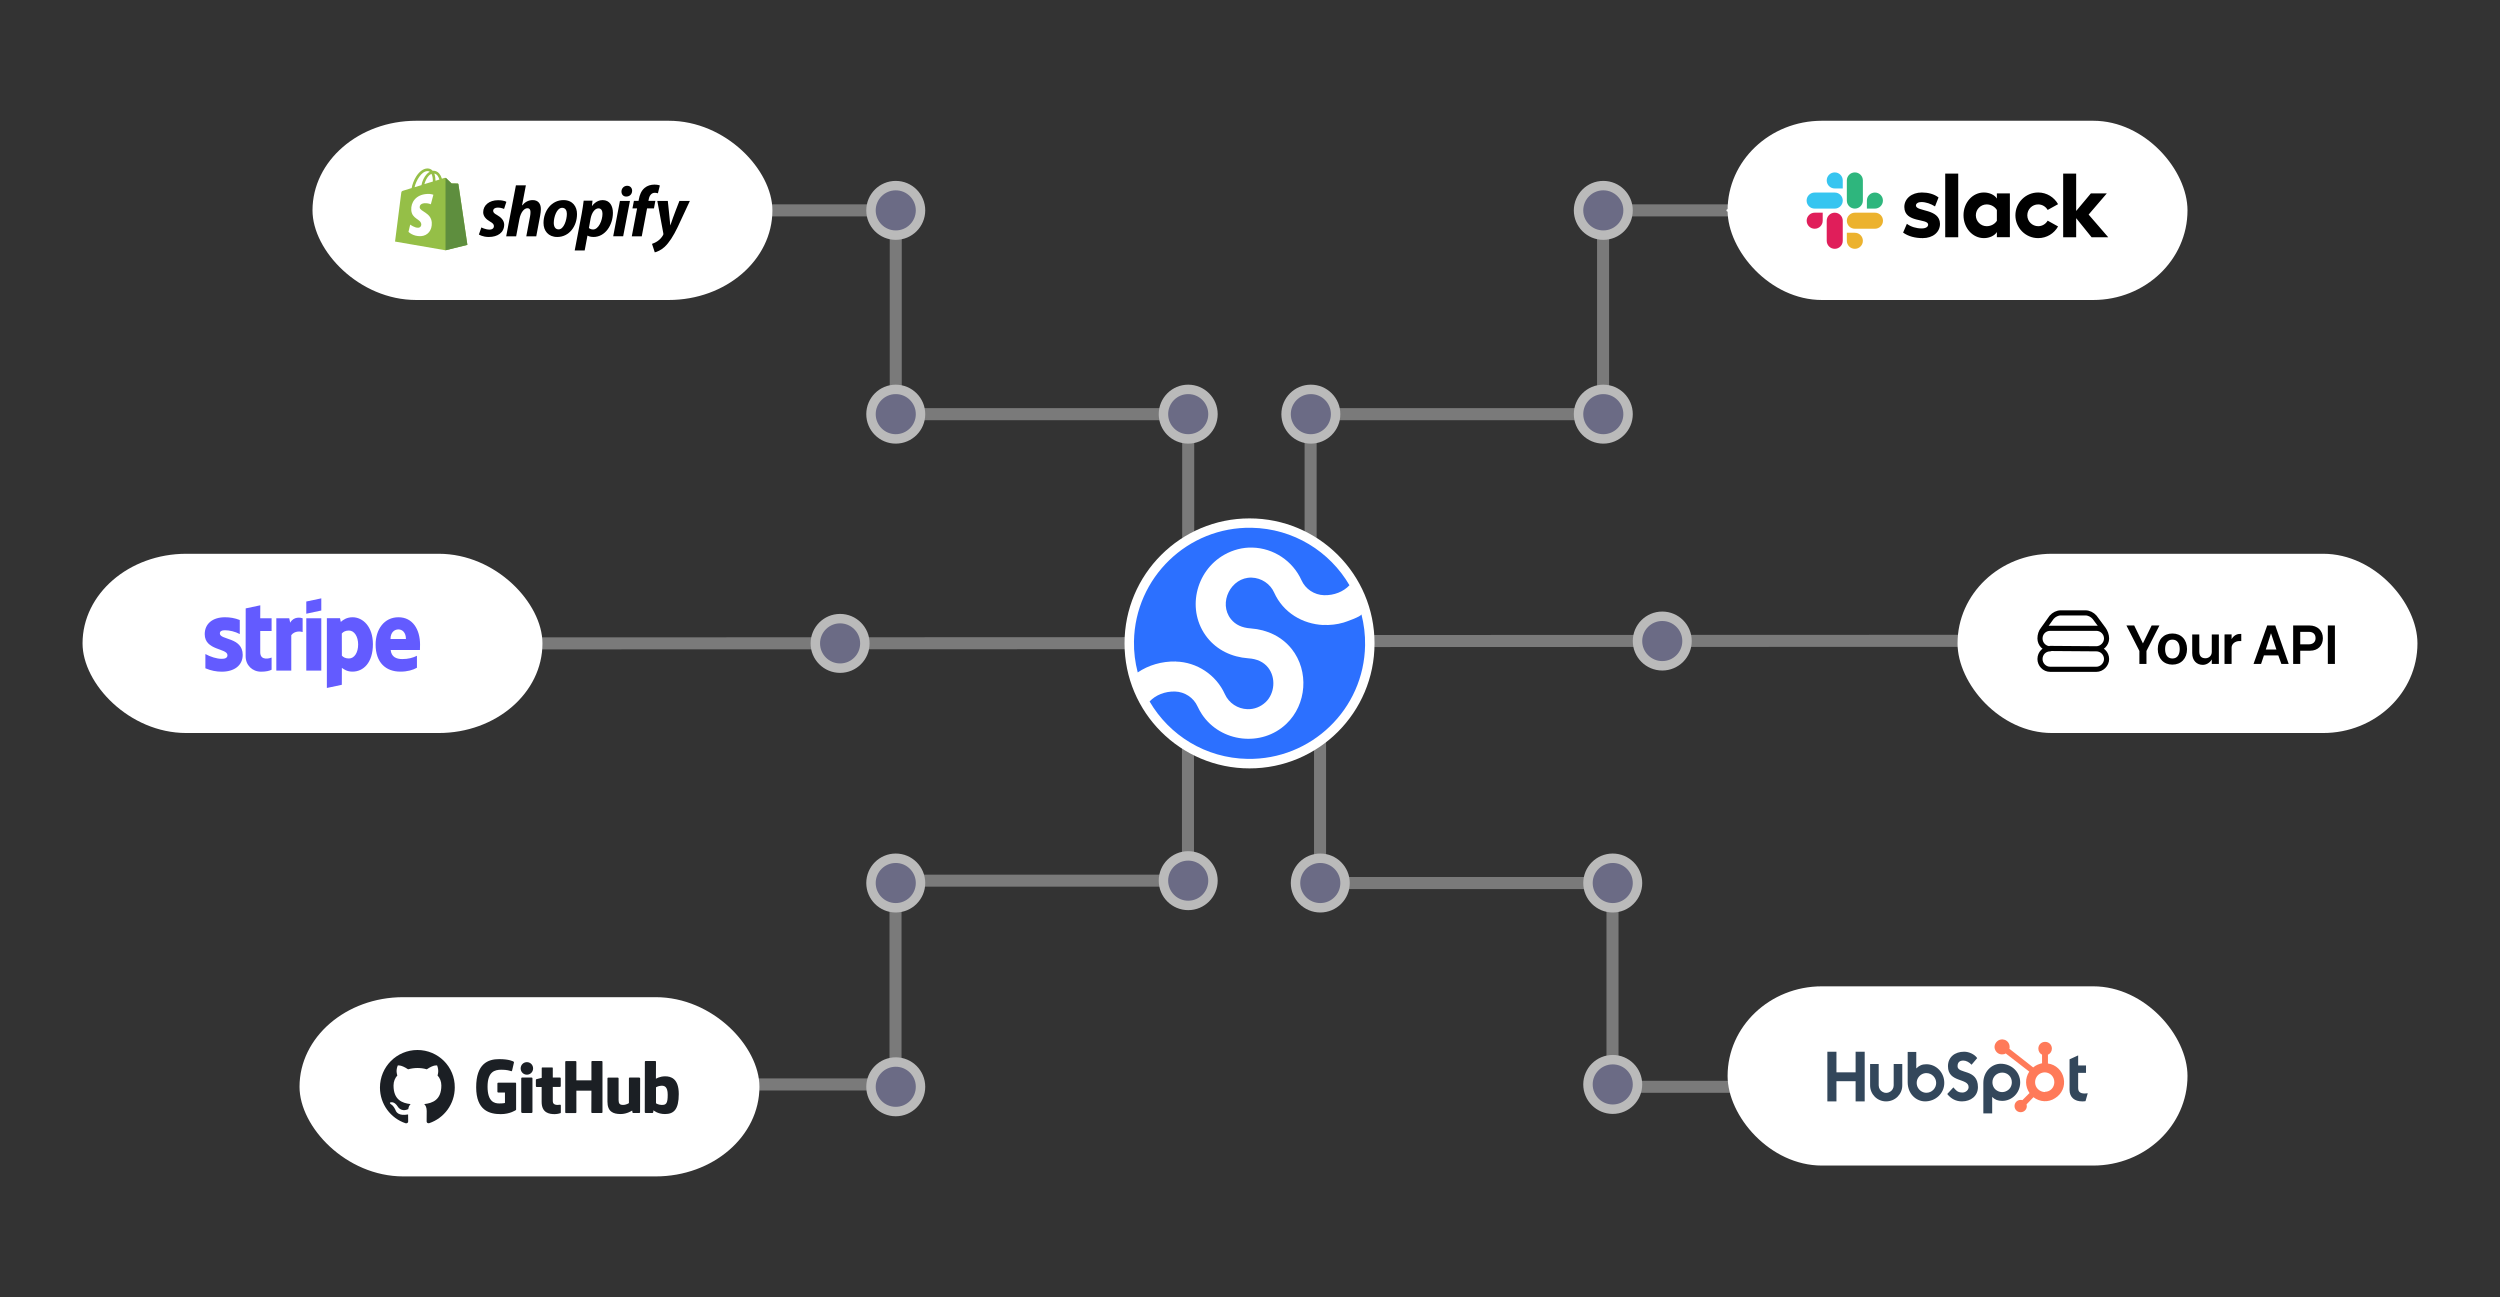 <svg xmlns="http://www.w3.org/2000/svg" xmlns:xlink="http://www.w3.org/1999/xlink" viewBox="0 0 1060 550"><rect x="0" y="0" width="1060" height="550" fill="#333333" stroke="none"/><style>
@keyframes a0_t { 0% { transform: translate(208.8px,272.8px); } 10.5% { transform: translate(208.8px,272.8px); } 20.5% { transform: translate(503.8px,272.8px); } 85.217% { transform: translate(503.8px,272.8px); } 100% { transform: translate(503.8px,272.8px); } }
@keyframes a1_t { 0% { transform: translate(208.8px,272.8px); } 73.892% { transform: translate(208.8px,272.8px); } 83.892% { transform: translate(503.8px,272.8px); } 100% { transform: translate(503.8px,272.8px); } }
@keyframes a2_t { 0% { transform: translate(208.8px,272.8px); } 50.167% { transform: translate(208.8px,272.8px); } 60.167% { transform: translate(503.8px,272.8px); } 100% { transform: translate(503.8px,272.8px); } }
@keyframes a3_t { 0% { transform: translate(208.8px,272.8px); } 1.942% { transform: translate(208.8px,272.8px); } 12.225% { transform: translate(503.8px,272.8px); } 76.667% { transform: translate(503.8px,272.8px); } 97.775% { transform: translate(503.8px,272.8px); } 100% { transform: translate(503.8px,272.8px); } }
@keyframes a4_t { 0% { transform: translate(208.8px,272.8px); } 46.083% { transform: translate(208.8px,272.8px); } 56.367% { transform: translate(503.8px,272.8px); } 100% { transform: translate(503.8px,272.8px); } }
@keyframes a5_t { 0% { transform: translate(208.8px,272.8px); } 37.5% { transform: translate(208.8px,272.8px); } 46.667% { transform: translate(503.8px,272.8px); } 100% { transform: translate(503.8px,272.8px); } }
@keyframes a6_t { 0% { transform: translate(559.8px,297.2px); } 11.667% { transform: translate(559.8px,297.2px); } 13.608% { transform: translate(559.8px,374.4px); } 17.775% { transform: translate(683.8px,374.4px); } 21.108% { transform: translate(683.8px,460.8px); } 23.058% { transform: translate(755.2px,460.8px); } 65.275% { transform: translate(755.2px,460.8px); } 86.108% { transform: translate(755.2px,460.8px); } 100% { transform: translate(755.2px,460.8px); } }
@keyframes a7_t { 0% { transform: translate(559.8px,297.2px); } 57.667% { transform: translate(559.8px,297.2px); } 59.608% { transform: translate(559.8px,374.4px); } 63.775% { transform: translate(683.8px,374.4px); } 67.108% { transform: translate(683.8px,460.8px); } 69.058% { transform: translate(755.2px,460.8px); } 100% { transform: translate(755.2px,460.8px); } }
@keyframes a8_t { 0% { transform: translate(559.8px,297.2px); } 66.583% { transform: translate(559.8px,297.2px); } 68.525% { transform: translate(559.8px,374.4px); } 72.692% { transform: translate(683.8px,374.4px); } 76.025% { transform: translate(683.8px,460.8px); } 77.975% { transform: translate(755.2px,460.8px); } 100% { transform: translate(755.2px,460.8px); } }
@keyframes a9_t { 0% { transform: translate(559.8px,297.2px); } 84.167% { transform: translate(559.8px,297.2px); } 86.108% { transform: translate(559.8px,374.4px); } 90.275% { transform: translate(683.8px,374.4px); } 93.608% { transform: translate(683.8px,460.8px); } 95.558% { transform: translate(755.2px,460.8px); } 100% { transform: translate(755.2px,460.8px); } }
@keyframes a10_t { 0% { transform: translate(559.8px,297.2px); } 47.5% { transform: translate(559.8px,297.2px); } 49.725% { transform: translate(559.8px,374.4px); } 53.608% { transform: translate(683.8px,374.4px); } 57.225% { transform: translate(683.8px,460.8px); } 58.892% { transform: translate(755.2px,460.8px); } 100% { transform: translate(755.2px,460.8px); } }
@keyframes a11_t { 0% { transform: translate(555.8px,252.8px); } 36.083% { transform: translate(555.8px,252.8px); } 38.583% { transform: translate(555.8px,175.6px); } 43.058% { transform: translate(679.8px,175.6px); } 46.808% { transform: translate(679.8px,89.2px); } 48.558% { transform: translate(751.2px,89.2px); } 90.808% { transform: translate(751.2px,89.2px); } 100% { transform: translate(751.2px,89.2px); } }
@keyframes a12_t { 0% { transform: translate(555.8px,252.8px); } 20.275% { transform: translate(555.8px,252.8px); } 22.775% { transform: translate(555.8px,175.6px); } 26.667% { transform: translate(679.8px,175.6px); } 30.833% { transform: translate(679.8px,89.2px); } 32.5% { transform: translate(751.2px,89.2px); } 75% { transform: translate(751.2px,89.2px); } 96.108% { transform: translate(751.2px,89.2px); } 100% { transform: translate(751.2px,89.2px); } }
@keyframes a13_t { 0% { transform: translate(555.8px,252.8px); } 61.5% { transform: translate(555.8px,252.8px); } 64% { transform: translate(555.8px,175.6px); } 67.892% { transform: translate(679.8px,175.6px); } 72.058% { transform: translate(679.8px,89.2px); } 73.725% { transform: translate(751.2px,89.2px); } 100% { transform: translate(751.2px,89.2px); } }
@keyframes a14_t { 0% { transform: translate(555.8px,252.8px); } 57.417% { transform: translate(555.8px,252.8px); } 59.917% { transform: translate(555.8px,175.6px); } 63.808% { transform: translate(679.8px,175.6px); } 67.975% { transform: translate(679.8px,89.2px); } 69.642% { transform: translate(751.2px,89.2px); } 100% { transform: translate(751.2px,89.2px); } }
@keyframes a15_t { 0% { transform: translate(308.2px,459.8px); } 23.333% { transform: translate(308.2px,459.8px); } 25.275% { transform: translate(379.8px,459.8px); } 29.167% { transform: translate(379.8px,373.4px); } 32.5% { transform: translate(503.8px,373.4px); } 34.442% { transform: translate(503.8px,296.2px); } 98.058% { transform: translate(503.8px,296.2px); } 100% { transform: translate(503.8px,296.2px); } }
@keyframes a16_t { 0% { transform: translate(308.2px,459.8px); } 55.333% { transform: translate(308.2px,459.8px); } 57.275% { transform: translate(379.8px,459.8px); } 61.167% { transform: translate(379.8px,373.4px); } 64.5% { transform: translate(503.8px,373.4px); } 66.442% { transform: translate(503.8px,296.2px); } 100% { transform: translate(503.8px,296.2px); } }
@keyframes a17_t { 0% { transform: translate(308.2px,459.8px); } 45.25% { transform: translate(308.2px,459.8px); } 47.192% { transform: translate(379.8px,459.8px); } 51.083% { transform: translate(379.8px,373.4px); } 54.417% { transform: translate(503.8px,373.4px); } 56.358% { transform: translate(503.8px,296.2px); } 100% { transform: translate(503.8px,296.2px); } }
@keyframes a18_t { 0% { transform: translate(308.2px,459.8px); } 8.333% { transform: translate(308.2px,459.8px); } 10.275% { transform: translate(379.8px,459.8px); } 14.167% { transform: translate(379.8px,373.4px); } 17.5% { transform: translate(503.8px,373.4px); } 19.442% { transform: translate(503.8px,296.2px); } 83.058% { transform: translate(503.8px,296.2px); } 100% { transform: translate(503.8px,296.2px); } }
@keyframes a19_t { 0% { transform: translate(308.2px,459.8px); } 59.725% { transform: translate(308.2px,459.8px); } 61.667% { transform: translate(379.8px,459.8px); } 65.275% { transform: translate(379.8px,373.4px); } 68.892% { transform: translate(503.8px,373.4px); } 70.558% { transform: translate(503.8px,296.2px); } 100% { transform: translate(503.8px,296.2px); } }
@keyframes a20_t { 0% { transform: translate(563.8px,271.8px); } 47.167% { transform: translate(563.8px,271.8px); } 56.333% { transform: translate(845.8px,271.8px); } 100% { transform: translate(845.8px,271.8px); } }
@keyframes a21_t { 0% { transform: translate(563.8px,271.8px); } 42.083% { transform: translate(563.8px,271.8px); } 51.25% { transform: translate(845.8px,271.8px); } 100% { transform: translate(845.8px,271.8px); } }
@keyframes a22_t { 0% { transform: translate(563.8px,271.8px); } 26.583% { transform: translate(563.8px,271.8px); } 35.75% { transform: translate(845.8px,271.8px); } 89.917% { transform: translate(845.8px,271.8px); } 100% { transform: translate(845.8px,271.8px); } }
@keyframes a23_t { 0% { transform: translate(563.8px,271.8px); } 66.75% { transform: translate(563.8px,271.8px); } 75.917% { transform: translate(845.8px,271.8px); } 100% { transform: translate(845.8px,271.8px); } }
@keyframes a24_t { 0% { transform: translate(563.8px,271.8px); } 70.558% { transform: translate(563.8px,271.8px); } 79.725% { transform: translate(845.8px,271.8px); } 100% { transform: translate(845.8px,271.8px); } }
@keyframes a25_t { 0% { transform: translate(563.8px,271.8px); } 22.417% { transform: translate(563.8px,271.8px); } 31.583% { transform: translate(845.8px,271.8px); } 77.967% { transform: translate(845.8px,271.8px); } 99.083% { transform: translate(845.8px,271.8px); } 100% { transform: translate(845.8px,271.8px); } }
@keyframes a26_t { 0% { transform: translate(563.8px,271.8px); } 90.275% { transform: translate(563.8px,271.8px); } 99.442% { transform: translate(845.8px,271.8px); } 100% { transform: translate(845.8px,271.8px); } }
@keyframes a27_t { 0% { transform: translate(308.2px,89.2px); } 13.167% { transform: translate(308.2px,89.2px); } 15.417% { transform: translate(379.8px,89.2px); } 19.25% { transform: translate(379.8px,175.6px); } 23.333% { transform: translate(503.8px,175.6px); } 25% { transform: translate(503.8px,252.8px); } 85.667% { transform: translate(503.8px,252.8px); } 100% { transform: translate(503.8px,252.8px); } }
@keyframes a28_t { 0% { transform: translate(308.2px,89.2px); } 54.917% { transform: translate(308.2px,89.2px); } 57.167% { transform: translate(379.8px,89.2px); } 60.833% { transform: translate(379.8px,175.6px); } 64.25% { transform: translate(503.8px,175.6px); } 66% { transform: translate(503.8px,252.8px); } 100% { transform: translate(503.8px,252.8px); } }
@keyframes a29_t { 0% { transform: translate(308.2px,89.2px); } 78.333% { transform: translate(308.2px,89.2px); } 80.583% { transform: translate(379.8px,89.2px); } 84.25% { transform: translate(379.8px,175.6px); } 87.667% { transform: translate(503.8px,175.6px); } 89.417% { transform: translate(503.8px,252.8px); } 100% { transform: translate(503.8px,252.8px); } }
@keyframes a30_t { 0% { transform: translate(308.2px,89.2px); } 29.083% { transform: translate(308.2px,89.2px); } 31.333% { transform: translate(379.8px,89.2px); } 35.167% { transform: translate(379.8px,175.6px); } 39.25% { transform: translate(503.8px,175.6px); } 40.917% { transform: translate(503.8px,252.8px); } 100% { transform: translate(503.8px,252.8px); } }
@keyframes a31_t { 0% { transform: translate(308.2px,89.2px); } 35% { transform: translate(308.2px,89.2px); } 37.25% { transform: translate(379.8px,89.2px); } 41.083% { transform: translate(379.8px,175.6px); } 45.167% { transform: translate(503.8px,175.6px); } 46.833% { transform: translate(503.8px,252.8px); } 75.083% { transform: translate(503.8px,258.8px); } 100% { transform: translate(503.8px,254.1px); } }
</style><path d="M0 0h71.5v86.4h124v77.1" stroke="rgba(255,255,255,0.35)" fill="none" stroke-width="5.1" stroke-miterlimit="1" stroke-linecap="round" stroke-linejoin="round" transform="translate(308.2,459.8) scale(1,-1)"/><ellipse cx="379.8" cy="374.4" rx="10.5" ry="10.5" stroke="#bababa" fill="#6b6b85" stroke-width="4" stroke-miterlimit="1"/><ellipse cx="379.8" cy="460.8" rx="10.5" ry="10.5" stroke="#bababa" fill="#6b6b85" stroke-width="4" stroke-miterlimit="1"/><path d="M563.8 271.8l282-0.1" stroke="rgba(255,255,255,0.35)" fill="none" stroke-width="5.1" stroke-miterlimit="1" stroke-linecap="round" stroke-linejoin="round"/><path d="M195.5 163.5v-77.1h-124v-86.4h-71.5" stroke="rgba(255,255,255,0.35)" fill="none" stroke-width="5.1" stroke-miterlimit="1" stroke-linecap="round" stroke-linejoin="round" transform="translate(755.2,460.8) scale(-1,-1)"/><ellipse cx="704.8" cy="271.8" rx="10.5" ry="10.5" stroke="#bababa" fill="#6b6b85" stroke-width="4" stroke-miterlimit="1"/><ellipse cx="683.8" cy="374.4" rx="10.5" ry="10.5" stroke="#bababa" fill="#6b6b85" stroke-width="4" stroke-miterlimit="1"/><ellipse cx="683.8" cy="459.8" rx="10.5" ry="10.5" stroke="#bababa" fill="#6b6b85" stroke-width="4" stroke-miterlimit="1"/><path d="M308.2 89.2h71.6v86.4h124v77.1" stroke="rgba(255,255,255,0.35)" fill="none" stroke-width="5.1" stroke-miterlimit="1" stroke-linecap="round" stroke-linejoin="round"/><path d="M195.5 163.5v-77.1h-124v-86.4h-71.5" stroke="rgba(255,255,255,0.35)" fill="none" stroke-width="5.1" stroke-miterlimit="1" stroke-linecap="round" stroke-linejoin="round" transform="translate(751.2,89.2) scale(-1,1)"/><ellipse cx="379.8" cy="89.2" rx="10.5" ry="10.5" stroke="#bababa" fill="#6b6b85" stroke-width="4" stroke-miterlimit="1"/><ellipse cx="379.8" cy="175.6" rx="10.5" ry="10.5" stroke="#bababa" fill="#6b6b85" stroke-width="4" stroke-miterlimit="1"/><ellipse cx="503.8" cy="175.6" rx="10.5" ry="10.5" stroke="#bababa" fill="#6b6b85" stroke-width="4" stroke-miterlimit="1"/><ellipse cx="555.8" cy="175.6" rx="10.5" ry="10.5" stroke="#bababa" fill="#6b6b85" stroke-width="4" stroke-miterlimit="1"/><ellipse cx="679.8" cy="175.6" rx="10.5" ry="10.5" stroke="#bababa" fill="#6b6b85" stroke-width="4" stroke-miterlimit="1"/><ellipse cx="679.8" cy="89.2" rx="10.5" ry="10.5" stroke="#bababa" fill="#6b6b85" stroke-width="4" stroke-miterlimit="1"/><path d="M208.8 272.8l294.9-0.1" stroke="rgba(255,255,255,0.35)" fill="none" stroke-width="5.1" stroke-miterlimit="1" stroke-linecap="round" stroke-linejoin="round"/><ellipse cx="356.2" cy="272.8" rx="10.5" ry="10.5" stroke="#bababa" fill="#6b6b85" stroke-width="4" stroke-miterlimit="1"/><ellipse cx="503.8" cy="373.4" rx="10.5" ry="10.5" stroke="#bababa" fill="#6b6b85" stroke-width="4" stroke-miterlimit="1"/><ellipse cx="559.8" cy="374.4" rx="10.5" ry="10.5" stroke="#bababa" fill="#6b6b85" stroke-width="4" stroke-miterlimit="1"/><ellipse rx="9.5" ry="9.5" fill="#b383f8" transform="translate(208.8,272.8)" style="animation: 12s linear infinite both a0_t;"/><ellipse rx="9.5" ry="9.5" fill="#b383f8" transform="translate(208.8,272.8)" style="animation: 12s linear infinite both a1_t;"/><ellipse rx="9.5" ry="9.5" fill="#b383f8" transform="translate(208.8,272.8)" style="animation: 12s linear infinite both a2_t;"/><ellipse rx="9.5" ry="9.5" fill="#b383f8" transform="translate(208.8,272.8)" style="animation: 12s linear infinite both a3_t;"/><ellipse rx="9.5" ry="9.5" fill="#b383f8" transform="translate(208.8,272.8)" style="animation: 12s linear infinite both a4_t;"/><ellipse rx="9.5" ry="9.5" fill="#b383f8" transform="translate(208.8,272.8)" style="animation: 12s linear infinite both a5_t;"/><ellipse rx="9.5" ry="9.5" fill="#b383f8" transform="translate(559.8,297.2)" style="animation: 12s linear infinite both a6_t;"/><ellipse rx="9.5" ry="9.5" fill="#b383f8" transform="translate(559.8,297.2)" style="animation: 12s linear infinite both a7_t;"/><ellipse rx="9.5" ry="9.5" fill="#b383f8" transform="translate(559.8,297.2)" style="animation: 12s linear infinite both a8_t;"/><ellipse rx="9.5" ry="9.5" fill="#b383f8" transform="translate(559.8,297.2)" style="animation: 12s linear infinite both a9_t;"/><ellipse rx="9.5" ry="9.5" fill="#b383f8" transform="translate(559.8,297.2)" style="animation: 12s linear infinite both a10_t;"/><ellipse rx="9.5" ry="9.5" fill="#b383f8" transform="translate(555.8,252.8)" style="animation: 12s linear infinite both a11_t;"/><ellipse rx="9.5" ry="9.5" fill="#b383f8" transform="translate(555.8,252.8)" style="animation: 12s linear infinite both a12_t;"/><ellipse rx="9.5" ry="9.5" fill="#b383f8" transform="translate(555.8,252.8)" style="animation: 12s linear infinite both a13_t;"/><ellipse rx="9.5" ry="9.5" fill="#b383f8" transform="translate(555.8,252.8)" style="animation: 12s linear infinite both a14_t;"/><ellipse rx="9.5" ry="9.5" fill="#b383f8" transform="translate(308.2,459.8)" style="animation: 12s linear infinite both a15_t;"/><ellipse rx="9.5" ry="9.5" fill="#b383f8" transform="translate(308.2,459.8)" style="animation: 12s linear infinite both a16_t;"/><ellipse rx="9.5" ry="9.5" fill="#b383f8" transform="translate(308.2,459.8)" style="animation: 12s linear infinite both a17_t;"/><ellipse rx="9.5" ry="9.5" fill="#b383f8" transform="translate(308.2,459.8)" style="animation: 12s linear infinite both a18_t;"/><ellipse rx="9.5" ry="9.5" fill="#b383f8" transform="translate(308.2,459.8)" style="animation: 12s linear infinite both a19_t;"/><ellipse rx="9.5" ry="9.5" fill="#b383f8" transform="translate(563.8,271.8)" style="animation: 12s linear infinite both a20_t;"/><ellipse rx="9.5" ry="9.5" fill="#b383f8" transform="translate(563.8,271.8)" style="animation: 12s linear infinite both a21_t;"/><ellipse rx="9.5" ry="9.5" fill="#b383f8" transform="translate(563.8,271.8)" style="animation: 12s linear infinite both a22_t;"/><ellipse rx="9.5" ry="9.5" fill="#b383f8" transform="translate(563.8,271.8)" style="animation: 12s linear infinite both a23_t;"/><ellipse rx="9.5" ry="9.5" fill="#b383f8" transform="translate(563.8,271.8)" style="animation: 12s linear infinite both a24_t;"/><ellipse rx="9.5" ry="9.5" fill="#b383f8" transform="translate(563.8,271.8)" style="animation: 12s linear infinite both a25_t;"/><ellipse rx="9.5" ry="9.5" fill="#b383f8" transform="translate(563.8,271.8)" style="animation: 12s linear infinite both a26_t;"/><ellipse rx="9.5" ry="9.5" fill="#b383f8" transform="translate(308.2,89.2)" style="animation: 12s linear infinite both a27_t;"/><ellipse rx="9.5" ry="9.5" fill="#b383f8" transform="translate(308.2,89.2)" style="animation: 12s linear infinite both a28_t;"/><ellipse rx="9.5" ry="9.5" fill="#b383f8" transform="translate(308.2,89.2)" style="animation: 12s linear infinite both a29_t;"/><ellipse rx="9.5" ry="9.5" fill="#b383f8" transform="translate(308.2,89.2)" style="animation: 12s linear infinite both a30_t;"/><ellipse rx="9.5" ry="9.5" fill="#b383f8" transform="translate(308.2,89.2)" style="animation: 12s linear infinite both a31_t;"/><defs><symbol id="Symbol-12" preserveAspectRatio="none" width="21" height="18" viewBox="0 0 21 18" overflow="visible"><path stroke-linecap="round" stroke-linejoin="round" d="M3.8 11.2l13.4 .1m-13.4 0c-1.7 0-3-1.4-3-3m3 3c-1.7 0-3 1.3-3 3c0 1.6 1.3 3 3 3h13.5c1.6 0 3-1.4 3-3c0-1.7-1.4-3-3-3m-16.5-3c0-1.7 1.3-3 3-3h13.5c1.6 0 3 1.3 3 3m-19.5 0c0-1 .3-2 .9-2.7l2.5-3.5c.7-0.8 1.7-1.3 2.7-1.3h7.2c1 0 2 .5 2.7 1.3l2.6 3.5c.5 .7 .9 1.7 .9 2.7m0 0c0 1.6-1.4 3-3 3m0 3Zm0-6Zm-3 6Zm0-6Z" fill="none" stroke-width="1.5" stroke="currentColor"/></symbol><symbol id="Symbol-7" preserveAspectRatio="none" width="367.4" height="90.3" viewBox="0 0 367.4 90.3" overflow="visible"><g><path class="st0" d="M46.1 0c-25.5 0-46.1 20.6-46.1 46.1c0 20.4 13.2 37.7 31.5 43.8c2.3 .4 3.2-1 3.2-2.2c0-1.1-0.1-4.7-0.1-8.6c-11.6 2.1-14.6-2.8-15.5-5.4c-0.5-1.3-2.8-5.4-4.7-6.5c-1.6-0.9-3.9-3-0.1-3.1c3.6-0.1 6.2 3.3 7.1 4.7c4.2 7 10.8 5 13.4 3.8c.4-3 1.6-5 2.9-6.2c-10.3-1.2-21-5.1-21-22.8c0-5 1.8-9.2 4.7-12.4c-0.5-1.2-2.1-5.9 .5-12.2c0 0 3.9-1.2 12.7 4.7c3.7-1 7.6-1.6 11.5-1.6c3.9 0 7.8 .5 11.5 1.6c8.8-6 12.7-4.7 12.7-4.7c2.5 6.3 .9 11.1 .5 12.2c2.9 3.2 4.7 7.3 4.7 12.4c0 17.7-10.8 21.6-21.1 22.8c1.7 1.4 3.1 4.2 3.1 8.5c0 6.2-0.1 11.1-0.1 12.7c0 1.2 .9 2.7 3.2 2.2c18.2-6.1 31.4-23.4 31.4-43.8c.3-25.4-20.4-46-45.9-46Z" fill="#1b1f24"/><path class="st0" d="M221.6 67.1h-0.1c.1 0 .1 0 .1 0Zm0 0c-0.5 0-1.8 .3-3.2 .3c-4.4 0-5.9-2-5.9-4.6v-17.5h8.9c.5 0 .9-0.4 .9-1.1v-9.5c0-0.5-0.4-0.9-0.9-0.9h-8.9v-11.7c0-0.4-0.3-0.7-0.8-0.7h-12c-0.5 0-0.8 .3-0.8 .7v12.1c0 0-6.1 1.5-6.5 1.6c-0.4 .1-0.7 .5-0.7 .9v7.6c0 .6 .4 1.1 .9 1.1h6.2v18.3c0 13.6 9.5 15 16 15c3 0 6.5-0.9 7.1-1.2c.3-0.1 .5-0.5 .5-0.9v-8.4c.1-0.6-0.3-1-0.8-1.1Zm132.2-12.2c0-10.1-4.1-11.4-8.4-11c-3.3 .2-6 1.9-6 1.9v19.6c0 0 2.7 1.9 6.8 2c5.8 .2 7.6-1.9 7.6-12.5Zm13.6-0.9c0 19.1-6.2 24.6-17 24.6c-9.1 0-14.1-4.6-14.1-4.6c0 0-0.2 2.6-0.5 2.9c-0.2 .3-0.4 .4-0.8 .4h-8.3c-0.6 0-1.1-0.4-1.1-0.9l.1-62c0-0.5 .4-0.9 .9-0.9h11.9c.5 0 .9 .4 .9 .9l-0.1 20.9c0 0 4.6-3 11.3-3h.1c6.8 0 16.7 2.5 16.7 21.7Zm-48.7-20.2h-11.7c-0.6 0-0.9 .4-0.9 1.1v30.3c0 0-3.1 2.2-7.3 2.2c-4.2 0-5.4-1.9-5.4-6.1v-26.5c0-0.5-0.4-0.9-0.9-0.9h-11.9c-0.5 0-0.9 .4-0.9 .9v28.5c0 12.3 6.9 15.3 16.3 15.3c7.8 0 14.1-4.3 14.1-4.3c0 0 .3 2.2 .4 2.5c.1 .3 .5 .5 .9 .5h7.5c.6 0 .9-0.4 .9-0.9l.1-41.7c-0.1-0.4-0.6-0.9-1.2-0.9Zm-132.2 0h-11.9c-0.5 0-0.9 .5-0.9 1.1v40.9c0 1.1 .7 1.5 1.7 1.5h10.7c1.1 0 1.4-0.5 1.4-1.5v-41.1c0-0.5-0.5-0.9-1-0.9Zm-5.8-18.9c-4.3 0-7.7 3.4-7.7 7.7c0 4.3 3.4 7.7 7.7 7.7c4.2 0 7.6-3.4 7.6-7.7c0-4.3-3.4-7.7-7.6-7.7Zm92-1.4h-11.8c-0.5 0-0.9 .4-0.9 .9v22.8h-18.5v-22.7c0-0.5-0.4-0.9-0.9-0.9h-11.9c-0.5 0-0.9 .4-0.9 .9v62c0 .5 .5 .9 .9 .9h11.9c.5 0 .9-0.4 .9-0.9v-26.6h18.5l-0.1 26.5c0 .5 .4 .9 .9 .9h11.9c.5 0 .9-0.4 .9-0.9v-62c0-0.4-0.4-0.9-0.9-0.9Zm-105.3 27.5v32c0 .2-0.1 .6-0.3 .7c0 0-7 5-18.5 5c-13.9 0-30.3-4.4-30.3-33c0-28.7 14.4-34.6 28.4-34.5c12.2 0 17.1 2.7 17.8 3.2c.2 .3 .3 .5 .3 .8l-2.3 9.9c0 .5-0.5 1.1-1.1 .9c-2-0.6-5-1.8-12.1-1.8c-8.2 0-17 2.3-17 20.8c0 18.5 8.4 20.6 14.4 20.6c5.1 0 7-0.6 7-0.6v-12.8h-8.2c-0.6 0-1.1-0.4-1.1-0.9v-10.3c0-0.5 .4-0.9 1.1-0.9h20.9c.6-0.1 1 .4 1 .9Z" fill="#1b1f24"/></g></symbol><symbol id="Symbol-1" preserveAspectRatio="none" width="347" height="347" viewBox="0 0 347 347" overflow="visible"><g data-name="Layer 1-2" transform="translate(-84.9,-84.9)"><ellipse cx="258.4" cy="258.4" class="cls-1" rx="173.5" ry="173.5" fill="#fff"/><g><path class="cls-2" d="M360.8 232.9c-28.8-1.4-55.7-17.2-68.2-45c-5.5-12.3-17.8-20.4-31.3-20.8c-28.6-0.8-46.7 35.1-28.7 57.6c6.2 7.8 15.4 12.1 27.5 12.9c23.4 1.7 43.5 11.8 56.8 28.5c24.4 30.7 20.9 77.1-7.4 104c-34.1 32.5-91.1 25.8-117.1-13.2c-2.3-3.5-4.3-7.1-6.1-10.9c-5.5-12.3-17.8-20.4-31.3-20.8c-13.9-0.4-27 4.9-35.3 13.8c27.3 46.9 77.7 78.7 135.9 79.7c88.6 1.5 161.7-69 163.2-157.6c.3-14.9-1.6-29.4-5.1-43.2c.7 2.9-22.3 10.9-24.8 11.6c-9.2 2.7-18.7 3.7-28 3.3Z" fill="#2c70ff"/><path class="cls-2" d="M156 283.6c29.4 .7 56.1 18.5 68.2 45.3c5.5 12.3 17.8 20.4 31.3 20.8c9.4 .3 18.3-3.2 25.2-9.7c12.8-12.1 14.5-34.1 3.5-48c-6.2-7.8-15.4-12.1-27.5-12.9c-23.4-1.7-43.5-11.8-56.8-28.5c-29.6-37.2-17-92.5 23.7-115.4c11.8-6.6 25.2-10.2 38.7-9.8c29.4 .7 56.1 18.5 68.2 45.3c5.5 12.3 17.8 20.4 31.3 20.8c14 .4 27-4.9 35.3-13.8c-27.3-46.9-77.7-78.7-135.9-79.8c-88.6-1.5-161.6 69.1-163.2 157.6c-0.3 14.9 1.6 29.4 5.2 43.2c14.9-10.1 33.3-15.6 52.9-15.2Z" fill="#2c70ff"/></g></g></symbol><symbol id="Symbol-3" preserveAspectRatio="none" width="999" height="272" viewBox="0 0 999 272" overflow="visible" fill="#111"><path d="M107 116c-2 0-4 2-4 4v41c0 2 2 4 4 4h33v51c0 0-7 3-28 3c-24 0-57-9-57-83c0-74 35-83 68-83c29 0 41 5 49 7c2 1 5-2 5-4l9-40c0-1 0-2-2-3c-3-2-22-13-71-13c-57 0-113 23-113 139c0 115 66 132 121 132c46 0 74-19 74-19c1-1 1-2 1-3v-129c0-2-2-4-4-4"/><path d="M624 14c0-2-2-4-4-4h-47c-2 0-4 2-4 4c0 0 0 91 0 91h-74v-91c0-2-2-4-4-4h-47c-2 0-4 2-4 4v247c0 2 2 4 4 4h47c2 0 4-2 4-4v-106h74v106c0 2 2 4 4 4h47c2 0 4-2 4-4v-247"/><ellipse cx="250" cy="47" rx="31" ry="31"/><path d="M277 95c0-2-2-4-4-4h-47c-2 0-4 2-4 4v164c0 5 3 6 7 6h43c5 0 6-2 6-6"/><path d="M757 92c-2 0-4 2-4 4v121c0 0-12 9-29 9c-17 0-21-8-21-24v-106c0-2-2-4-4-4h-47c-2 0-4 2-4 4v114c0 49 27 61 65 61c31 0 56-17 56-17c0 0 1 9 2 10c1 1 2 2 3 2h30c2 0 4-2 4-4v-166c0-2-2-4-4-4"/><path d="M915 227c-20 0-29-9-29-9v-79c0 0 11-7 24-8c17-2 33 4 33 44c0 43-5 52-29 52Zm-27-129v-84c0-2-2-4-4-4h-47c-2 0-4 2-4 4v247c0 2 2 4 4 4h33c1 0 3-1 3-2c1-1 2-11 2-11c0 0 19 19 56 19c43 0 68-22 68-98c0-76-39-86-66-86c-27 0-45 12-45 12Z"/><path d="M378 91v-47c0-2-1-3-3-3h-49c-2 0-3 1-3 4v49c0 0-24 6-26 6c-2 1-3 2-3 4v31c0 2 2 4 4 4h25v73c0 55 38 60 64 60c12 0 26-4 28-5c1-1 2-2 2-4v-33c0-2-2-4-4-4c-2 0-7 1-13 1c-17 0-23-8-23-19c0-11 0-69 0-69h35c2 0 4-2 4-4v-40c0-2-2-4-4-4"/></symbol><symbol id="Symbol-4" preserveAspectRatio="none" width="106" height="30.3" viewBox="0 0 106 30.3" overflow="visible"><g fill="none" transform="translate(0,.2)"><path d="M11.5 5v8.4h-7.8v-8.4h-3.7v20.2h3.7v-8.2h7.8v8.2h3.7v-20.2Zm15.5 13.7c0 1.1-0.6 2.1-1.5 2.6c-1 .6-2.1 .6-3.1 0c-0.9-0.5-1.5-1.5-1.5-2.6v-8.7h-3.5v8.7c0 3.6 2.9 6.5 6.5 6.5c3.7 0 6.6-2.9 6.6-6.5v-8.7h-3.5v8.7Zm26-7.8c0-1.8 1.1-2.3 2.4-2.3c1.1 0 2.4 .7 3.3 1.7l2.3-2.7c-1.1-1.6-3.4-2.6-5.3-2.6c-3.8 0-6.6 2.2-6.6 5.9c0 6.8 8.4 4.7 8.4 8.5c0 1.2-1.2 2.2-2.5 2.2c-2.1 0-2.7-1-3.7-2.1l-2.5 2.7c1.6 2 3.6 3 6 3c3.6 0 6.5-2.2 6.5-5.8c0-7.6-8.3-5.2-8.3-8.5m51.8 11.1c-2.1 0-2.7-0.9-2.7-2.3v-6.1h3.2v-3h-3.2v-4.1l-3.5 1.6v12.4c0 3.1 2.1 4.7 5.1 4.7c.5 0 1 0 1.4-0.1l.9-3.2c-0.4 0-0.8 .1-1.2 .1m-64.5-11.9c-1.7 0-2.9 .5-4.1 1.7v-6.7h-3.5v12.3c0 4.7 3.4 7.8 7.1 7.8c4.2 0 7.8-3.2 7.8-7.5c0-4.3-3.3-7.6-7.3-7.6m0 11.6c-1.4 0-2.7-0.8-3.4-2c-0.7-1.2-0.7-2.8 0-4c.7-1.2 2-2 3.4-2c2.2 0 4 1.8 4 4c0 2.2-1.8 4-4 4m38.2-4.2c0-4.4-3.7-7.6-7.9-7.6c-3.7 0-7.1 3.2-7.1 7.8v12.4h3.6v-6.7c1.1 1.1 2.3 1.6 4.1 1.6c3.9 0 7.3-3.2 7.3-7.5m-3.4-0.1c0 1.5-0.7 2.8-2 3.5c-1.2 .7-2.7 .7-3.9 0c-1.3-0.7-2-2-2-3.5c0-2.2 1.8-3.9 4-3.9c2.2 0 3.9 1.7 3.9 3.9" fill="#33475b"/><path d="M89.8 9.8v-3.6c1-0.4 1.6-1.4 1.6-2.4v-0.1c0-1.5-1.2-2.7-2.7-2.7h-0.1c-1.5 0-2.7 1.2-2.7 2.7v.1c0 1 .6 2 1.5 2.4v3.5c-1.3 .3-2.6 .8-3.6 1.7l-9.7-7.6c.1-0.2 .1-0.5 .1-0.7c0-1.3-0.7-2.4-1.9-2.9c-1.1-0.4-2.4-0.2-3.3 .7c-0.9 .9-1.2 2.2-0.7 3.3c.5 1.2 1.6 1.9 2.8 1.9c.6 0 1.1-0.1 1.5-0.4l9.6 7.4c-1.8 2.7-1.7 6.1 .1 8.7l-2.9 2.9c-0.2-0.1-0.5-0.1-0.7-0.1c-1.4 0-2.5 1.1-2.5 2.5c0 1.4 1.1 2.5 2.5 2.5c1.4 0 2.5-1.1 2.5-2.5c0-0.2-0.1-0.5-0.1-0.7l2.8-2.9c2.6 2 6.1 2.2 8.8 .4c2.8-1.7 4.2-4.9 3.5-8.1c-0.6-3.1-3.2-5.6-6.4-6m-1.2 11.6c-1.4 0-2.8-0.8-3.5-2c-0.7-1.2-0.7-2.8 0-4c.7-1.3 2.1-2 3.5-2c2.2 .1 3.8 1.8 3.8 4c0 2.1-1.6 3.9-3.8 3.9" fill="#ff7a59"/></g></symbol><symbol id="Symbol-8" preserveAspectRatio="none" width="360" height="149.8" viewBox="0 0 360 149.8" overflow="visible"><path class="st0" d="M360 77.4c0-25.6-12.4-45.8-36.1-45.8c-23.8 0-38.2 20.2-38.2 45.6c0 30.1 17 45.3 41.4 45.3c11.9 0 20.9-2.7 27.7-6.5v-20c-6.8 3.4-14.6 5.5-24.5 5.5c-9.7 0-18.3-3.4-19.4-15.2h48.9c0-1.3 .2-6.5 .2-8.9Zm-49.4-9.5c0-11.3 6.9-16 13.2-16c6.1 0 12.6 4.7 12.6 16h-25.8Zm-63.5-36.3c-9.8 0-16.1 4.6-19.6 7.8l-1.3-6.2h-22v116.6l25-5.3l.1-28.3c3.6 2.6 8.9 6.3 17.7 6.3c17.9 0 34.2-14.4 34.2-46.1c-0.1-29-16.6-44.8-34.1-44.8Zm-6 68.9c-5.9 0-9.4-2.1-11.8-4.7l-0.1-37.1c2.6-2.9 6.2-4.9 11.9-4.9c9.1 0 15.4 10.2 15.4 23.3c0 13.4-6.2 23.4-15.4 23.4Zm-71.3-74.8l25.1-5.4v-20.3l-25.1 5.3Zm0 7.6h25.1v87.5h-25.1Zm-26.9 7.4l-1.6-7.4h-21.6v87.5h25v-59.3c5.9-7.7 15.9-6.3 19-5.2v-23c-3.2-1.2-14.9-3.4-20.8 7.4Zm-50-29.1l-24.4 5.2l-0.1 80.1c0 14.8 11.1 25.7 25.9 25.7c8.2 0 14.2-1.5 17.5-3.3v-20.3c-3.2 1.3-19 5.9-19-8.9v-35.5h19v-21.3h-19l.1-21.7Zm-67.6 47.1c0-3.9 3.2-5.4 8.5-5.4c7.6 0 17.2 2.3 24.8 6.4v-23.5c-8.3-3.3-16.5-4.6-24.8-4.6c-20.3 0-33.8 10.6-33.8 28.3c0 27.6 38 23.2 38 35.1c0 4.6-4 6.1-9.6 6.1c-8.3 0-18.9-3.4-27.3-8v23.8c9.3 4 18.7 5.7 27.3 5.7c20.8 0 35.1-10.3 35.1-28.2c-0.1-29.8-38.2-24.5-38.2-35.7Z" fill="#635bff" clip-rule="evenodd" fill-rule="evenodd"/></symbol><symbol id="Symbol-9" preserveAspectRatio="none" width="496.4" height="125.6" viewBox="0 0 496.4 125.6" overflow="visible"><g fill="none" transform="translate(-0.7,-0.6)"><path d="M159.5 99.5l6.2-14.4c6.7 5 15.6 7.6 24.4 7.6c6.5 0 10.6-2.5 10.6-6.3c-0.1-10.6-38.9-2.3-39.2-28.9c-0.1-13.5 11.9-23.9 28.9-23.9c10.1 0 20.2 2.5 27.4 8.2l-5.8 14.7c-6.6-4.2-14.8-7.2-22.6-7.2c-5.3 0-8.8 2.5-8.8 5.7c.1 10.4 39.2 4.7 39.6 30.1c0 13.8-11.7 23.5-28.5 23.5c-12.3 0-23.6-2.9-32.2-9.1m237.9-19.6c-3.1 5.4-8.9 9.1-15.6 9.1c-9.9 0-17.9-8-17.9-17.9c0-9.9 8-17.9 17.9-17.9c6.7 0 12.5 3.7 15.6 9.1l17.1-9.5c-6.4-11.4-18.7-19.2-32.7-19.2c-20.7 0-37.5 16.8-37.5 37.5c0 20.7 16.8 37.5 37.5 37.5c14.1 0 26.3-7.7 32.7-19.2l-17.1-9.5Zm-168.6-77.4h21.4v104.7h-21.4Zm194.1 0v104.7h21.4v-31.4l25.4 31.4h27.4l-32.3-37.3l29.9-34.8h-26.2l-24.2 28.9v-61.5Zm-109.1 77.6c-3.1 5.1-9.5 8.9-16.7 8.9c-9.9 0-17.9-8-17.9-17.9c0-9.9 8-17.9 17.9-17.9c7.2 0 13.6 4 16.7 9.2v17.7Zm0-45v8.5c-3.5-5.9-12.2-10-21.3-10c-18.8 0-33.6 16.6-33.6 37.4c0 20.8 14.8 37.6 33.6 37.6c9.1 0 17.8-4.1 21.3-10v8.5h21.4v-72h-21.4Z" fill="#000"/><path d="M27.2 80c0 7.3-5.9 13.2-13.2 13.2c-7.3 0-13.2-5.9-13.2-13.2c0-7.3 5.9-13.2 13.2-13.2h13.2v13.2Zm6.6 0c0-7.3 5.9-13.2 13.2-13.2c7.3 0 13.2 5.9 13.2 13.2v33c0 7.3-5.9 13.2-13.2 13.2c-7.3 0-13.2-5.9-13.2-13.2v-33Z" fill="#e01e5a"/><path d="M47 27c-7.3 0-13.2-5.9-13.2-13.2c0-7.3 5.9-13.2 13.2-13.2c7.3 0 13.2 5.9 13.2 13.2v13.2h-13.2Zm0 6.7c7.3 0 13.2 5.9 13.2 13.2c0 7.3-5.9 13.2-13.2 13.2h-33.1c-7.3 0-13.2-5.9-13.2-13.2c0-7.3 5.9-13.2 13.2-13.2h33.1Z" fill="#36c5f0"/><path d="M99.9 46.9c0-7.3 5.9-13.2 13.2-13.2c7.3 0 13.2 5.9 13.2 13.2c0 7.3-5.9 13.2-13.2 13.2h-13.2v-13.2Zm-6.6 0c0 7.3-5.9 13.2-13.2 13.2c-7.3 0-13.2-5.9-13.2-13.2v-33.1c0-7.3 5.9-13.2 13.2-13.2c7.3 0 13.2 5.9 13.2 13.2v33.1Z" fill="#2eb67d"/><path d="M80.1 99.8c7.3 0 13.2 5.9 13.2 13.2c0 7.3-5.9 13.2-13.2 13.2c-7.3 0-13.2-5.9-13.2-13.2v-13.2h13.2Zm0-6.6c-7.3 0-13.2-5.9-13.2-13.2c0-7.3 5.9-13.2 13.2-13.2h33.1c7.3 0 13.2 5.9 13.2 13.2c0 7.3-5.9 13.2-13.2 13.2h-33.1Z" fill="#ecb22e"/></g></symbol><symbol id="Symbol-10" preserveAspectRatio="none" width="500" height="142.5" viewBox="0 0 500 142.5" overflow="visible"><g transform="translate(0,-0.3)"><g><path class="st0" d="M107.4 27.1c-0.1-0.7-0.7-1.1-1.2-1.1c-0.5 0-10.4-0.2-10.4-0.2c0 0-8.3-8-9.1-8.9c-0.8-0.8-2.4-0.6-3-0.4c0 0-1.6 .5-4.2 1.3c-0.4-1.4-1.1-3.1-2-4.9c-2.9-5.6-7.3-8.6-12.5-8.6c0 0 0 0 0 0c-0.4 0-0.7 0-1.1 .1c-0.2-0.2-0.3-0.4-0.5-0.5c-2.3-2.4-5.2-3.6-8.7-3.5c-6.7 .2-13.4 5.1-18.9 13.7c-3.8 6.1-6.7 13.7-7.6 19.6c-7.7 2.4-13.1 4.1-13.3 4.1c-3.9 1.2-4 1.3-4.5 5c-0.2 2.8-10.4 81.7-10.4 81.7l85.6 14.8l37.1-9.2c-0.1 0-15.2-102.3-15.3-103Zm-32.2-7.9c-2 .6-4.2 1.3-6.6 2.1c0-3.4-0.5-8.2-2-12.2c5.1 .8 7.6 6.6 8.6 10.1Zm-11.1 3.4c-4.5 1.4-9.4 2.9-14.3 4.4c1.4-5.3 4-10.5 7.2-14c1.2-1.3 2.9-2.7 4.8-3.5c2 3.9 2.4 9.4 2.3 13.1Zm-9.2-17.7c1.6 0 2.9 .3 4 1.1c-1.8 .9-3.6 2.3-5.2 4.1c-4.3 4.6-7.6 11.7-8.9 18.6c-4.1 1.3-8.1 2.5-11.7 3.6c2.4-10.9 11.5-27.1 21.8-27.4Z" fill="#95bf47"/><g><path class="st1" d="M106.2 26c-0.5 0-10.4-0.2-10.4-0.2c0 0-8.3-8-9.1-8.9c-0.3-0.3-0.7-0.5-1.1-0.5v122.9l37.1-9.2c0 0-15.1-102.3-15.2-103c-0.2-0.7-0.8-1.1-1.3-1.1Z" fill="#5e8e3e"/><path class="st2" d="M65 45.1l-4.3 16.1c0 0-4.8-2.2-10.5-1.8c-8.4 .5-8.4 5.8-8.4 7.1c.5 7.2 19.4 8.8 20.5 25.7c.8 13.3-7 22.4-18.4 23.1c-13.6 .7-21.1-7.3-21.1-7.3l2.9-12.3c0 0 7.6 5.7 13.6 5.3c3.9-0.2 5.4-3.5 5.2-5.7c-0.6-9.4-16-8.8-17-24.3c-0.8-13 7.7-26.1 26.5-27.3c7.3-0.5 11 1.4 11 1.4Z" fill="#fff"/></g></g><g><path d="M172.9 79.4c-4.3-2.3-6.5-4.3-6.5-7c0-3.4 3.1-5.6 7.9-5.6c5.6 0 10.6 2.3 10.6 2.3l3.9-12c0 0-3.6-2.8-14.2-2.8c-14.8 0-25.1 8.5-25.1 20.4c0 6.8 4.8 11.9 11.2 15.6c5.2 2.9 7 5 7 8.1c0 3.2-2.6 5.8-7.4 5.8c-7.1 0-13.9-3.7-13.9-3.7l-4.2 12c0 0 6.2 4.2 16.7 4.2c15.2 0 26.2-7.5 26.2-21c-0.1-7.3-5.6-12.5-12.2-16.3Z"/><path d="M233.5 54.1c-7.5 0-13.4 3.6-17.9 9l-0.2-0.1l6.5-34h-16.9l-16.5 86.6h16.9l5.6-29.6c2.2-11.2 8-18.1 13.4-18.1c3.8 0 5.3 2.6 5.3 6.3c0 2.3-0.2 5.2-0.7 7.5l-6.4 33.9h16.9l6.6-35c.7-3.7 1.2-8.1 1.2-11.1c.1-9.6-4.9-15.4-13.8-15.4Z"/><path d="M285.7 54.1c-20.4 0-33.9 18.4-33.9 38.9c0 13.1 8.1 23.7 23.3 23.7c20 0 33.5-17.9 33.5-38.9c.1-12.1-7-23.7-22.9-23.7Zm-8.3 49.7c-5.8 0-8.2-4.9-8.2-11.1c0-9.7 5-25.5 14.2-25.5c6 0 8 5.2 8 10.2c0 10.4-5.1 26.4-14 26.4Z"/><path d="M352 54.1c-11.4 0-17.9 10.1-17.9 10.1h-0.2l1-9.1h-15c-0.7 6.1-2.1 15.5-3.4 22.5l-11.8 62h16.9l4.7-25.1h.4c0 0 3.5 2.2 9.9 2.2c19.9 0 32.9-20.4 32.9-41c0-11.4-5.1-21.6-17.5-21.6Zm-16.2 49.9c-4.4 0-7-2.5-7-2.5l2.8-15.8c2-10.6 7.5-17.6 13.4-17.6c5.2 0 6.8 4.8 6.8 9.3c0 11-6.5 26.6-16 26.6Z"/><path d="M393.7 29.8c-5.4 0-9.7 4.3-9.7 9.8c0 5 3.2 8.5 8 8.5h.2c5.3 0 9.8-3.6 9.9-9.8c0-4.9-3.3-8.5-8.4-8.5Z"/><path d="M370 115.5h16.9l11.5-60h-17Z"/><path d="M441.5 55.4h-11.8l.6-2.8c1-5.8 4.4-10.9 10.1-10.9c3 0 5.4 .9 5.4 .9l3.3-13.3c0 0-2.9-1.5-9.2-1.5c-6 0-12 1.7-16.6 5.6c-5.8 4.9-8.5 12-9.8 19.2l-0.5 2.8h-7.9l-2.5 12.8h7.9l-9 47.4h16.9l9-47.4h11.7l2.4-12.8Z"/><path d="M482.3 55.5c0 0-10.6 26.7-15.3 41.3h-0.2c-0.3-4.7-4.2-41.3-4.2-41.3h-17.8l10.2 55.1c.2 1.2 .1 2-0.4 2.8c-2 3.8-5.3 7.5-9.2 10.2c-3.2 2.3-6.8 3.8-9.6 4.8l4.7 14.4c3.4-0.7 10.6-3.6 16.6-9.2c7.7-7.2 14.9-18.4 22.2-33.6l20.7-44.5h-17.7Z"/></g></g></symbol></defs><g transform="translate(132.5,51.2)"><rect width="195" height="76" fill="#fff" rx="44"/></g><g transform="translate(35,234.8)"><use x="40.5" y="22.4" xlink:href="#Symbol-3" width="114.5" height="31.2"/><rect width="195" height="76" fill="#fff" rx="44"/></g><path d="M732.5 89.2h25.8" stroke="#fff" fill="none" stroke-linecap="round" stroke-linejoin="round"/><path d="M477 101.8h81.1v63.8" fill="none"/><g transform="translate(127,422.8)"><rect width="195" height="76" fill="#fff" rx="44"/></g><g transform="translate(732.5,51.2)"><rect width="195" height="76" fill="#fff" rx="40"/></g><rect x="732.5" y="418.2" width="195" height="76" fill="#fff" rx="40"/><rect x="830" y="234.8" width="195" height="76" fill="#fff" rx="40"/><use x="774.8" y="440.5" width="110.4" height="31.6" xlink:href="#Symbol-4"/><use x="476.8" y="219.8" xlink:href="#Symbol-1" width="106" height="106"/><use x="161.1" y="445.2" width="126.7" height="31.2" xlink:href="#Symbol-7"/><use x="86.8" y="253.7" width="91.3" height="38" xlink:href="#Symbol-8"/><use x="766" y="73.1" width="127.9" height="32.4" xlink:href="#Symbol-9"/><use x="167.5" y="71.4" width="125" height="35.6" xlink:href="#Symbol-10"/><g transform="translate(863.8,256.5)"><path d="M43.3 19.5v5.5h3v-5.5l5.5-10.8h-3.3l-3.7 7.6l-3.7-7.6h-3.3Zm7.8-0.8c0 4 2.5 6.6 6.2 6.6c3.7 0 6.2-2.6 6.2-6.6c0-4-2.5-6.6-6.2-6.6c-3.7 0-6.2 2.6-6.2 6.6Zm9.3 0c0 2.5-1.1 4-3.1 4c-2 0-3.1-1.5-3.1-4c0-2.5 1.1-4 3.1-4c2 0 3.1 1.5 3.1 4Zm8.3 1.1v-7.3h-3v7.9c0 3.2 1.9 5 4.5 5c1.4 0 2.9-0.8 3.8-2.3v1.9h3v-12.5h-3v7.4c0 1.6-1.2 2.7-2.7 2.7c-1.6 0-2.6-0.8-2.6-2.8Zm10.7-7.3v12.5h3v-6.9c0-1.6 1.5-2.8 3.4-2.8h.7v-3h-0.7c-1.3 0-2.6 .8-3.4 2.2v-2Zm27.2 12.5l-5.7-16.3h-3.4l-5.8 16.3h3.2l1.2-3.6h6.1l1.3 3.6Zm-7.5-13l2.3 6.9h-4.5Zm16.6 7.4c3.3 0 5.4-2.2 5.4-5.3c0-3.2-2.3-5.4-5.7-5.4h-6.9v16.3h3v-5.6Zm-0.6-8c1.9 0 2.9 1 2.9 2.7c0 1.6-1.1 2.6-2.9 2.6h-3.6v-5.3Zm8.1-2.7v16.3h3v-16.3Z"/><use y="2.2" xlink:href="#Symbol-12" width="30.4" height="26.1"/></g></svg>